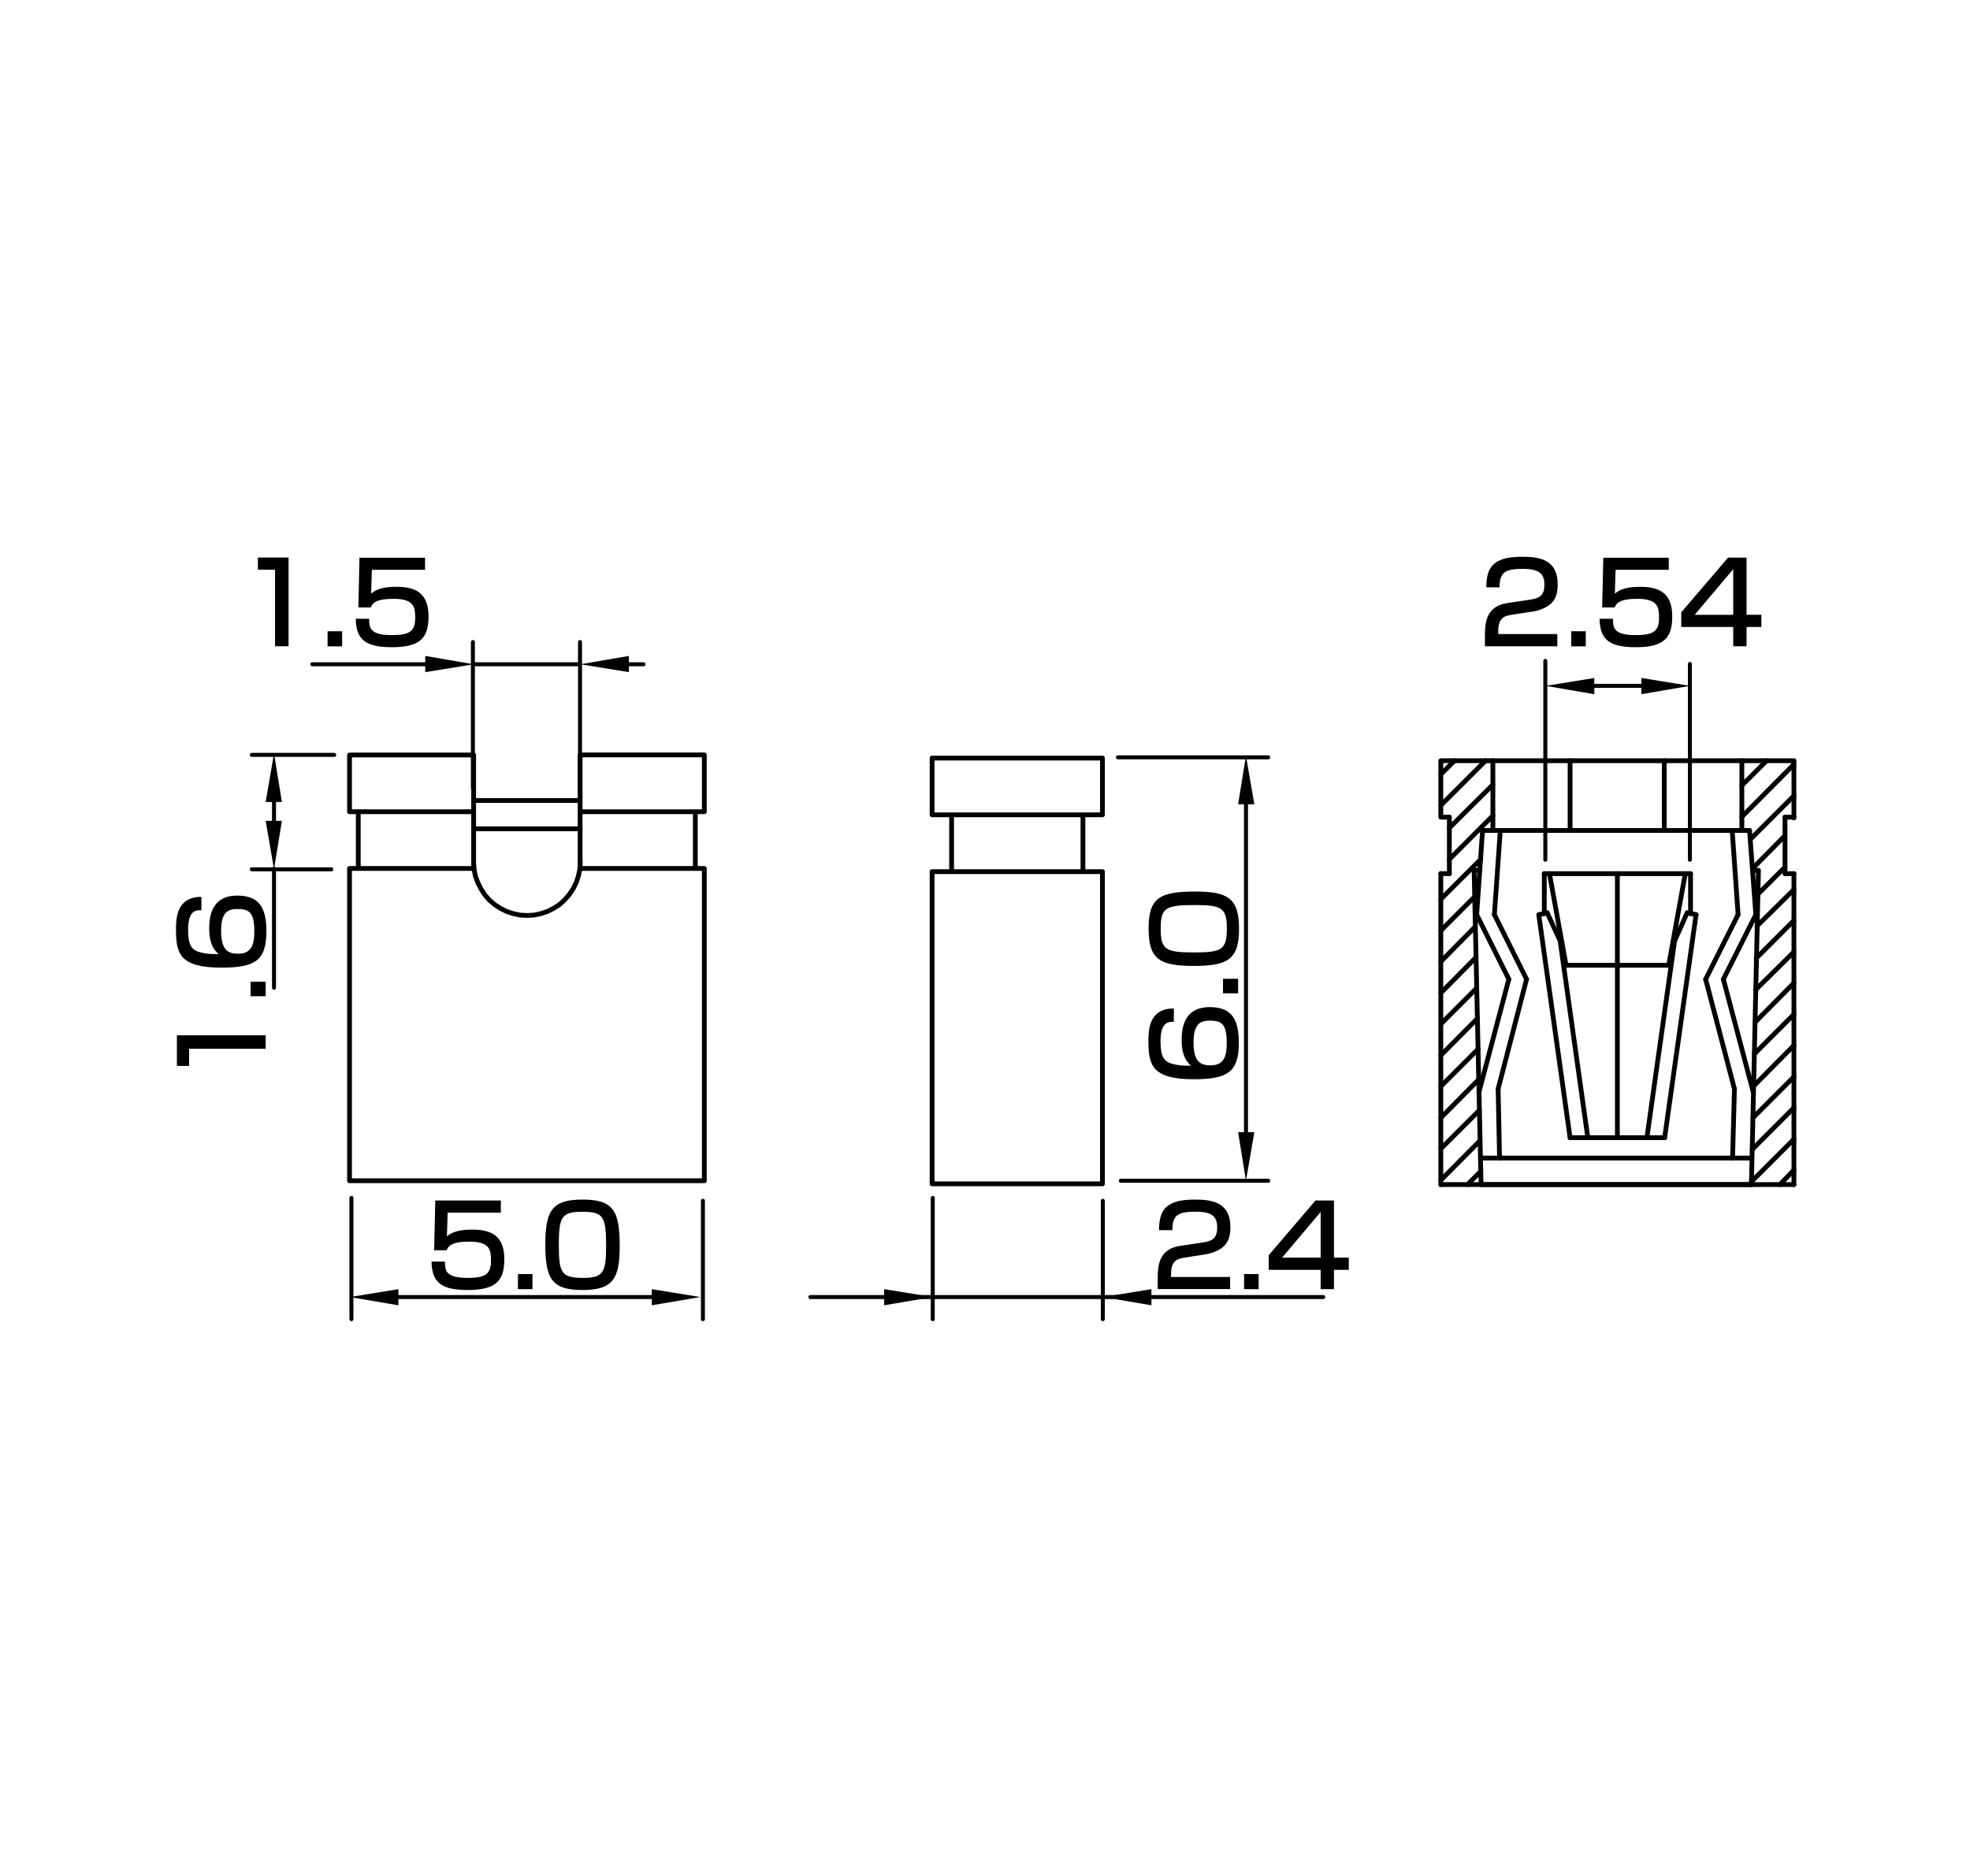 <?xml version="1.0" encoding="utf-8"?>
<!-- Generator: Adobe Illustrator 28.0.0, SVG Export Plug-In . SVG Version: 6.00 Build 0)  -->
<svg version="1.1" id="レイヤー_1" xmlns="http://www.w3.org/2000/svg" xmlns:xlink="http://www.w3.org/1999/xlink" x="0px"
	 y="0px" width="210px" height="200px" viewBox="0 0 210 200" style="enable-background:new 0 0 210 200;" xml:space="preserve">
<style type="text/css">
	.st0{fill:none;stroke:#000000;stroke-width:0.51;stroke-linecap:round;stroke-linejoin:round;stroke-miterlimit:10;}
	.st1{fill:none;stroke:#000000;stroke-width:0.425;stroke-linecap:round;stroke-linejoin:round;stroke-miterlimit:10;}
	.st2{fill-rule:evenodd;clip-rule:evenodd;}
</style>
<g id="j07">
	<g>
		<path d="M161.2,65.53c-0.83,0.13-1.49,0.31-1.49,1.81v0.26h6.3v1.3h-7.72v-1.04c0-1.49,0.12-3.24,2.42-3.57l2.35-0.35
			c1.05-0.16,1.57-0.44,1.57-1.62c0-1.16-0.55-1.67-2.33-1.67c-2,0-2.43,0.47-2.45,1.97h-1.41c0.02-2.04,0.61-3.26,3.78-3.26
			c1.81,0,3.83,0.23,3.83,2.96c0,1.26-0.4,1.86-1.04,2.28c-0.38,0.24-0.85,0.47-1.52,0.58L161.2,65.53z"/>
		<path d="M169.04,67.3v1.61h-1.55V67.3H169.04z"/>
		<path d="M177.89,59.45v1.3h-5.67l-0.08,2.54c0.3-0.25,0.88-0.73,2.67-0.73c1.89,0,3.45,0.52,3.45,3.14c0,2.23-0.79,3.3-3.88,3.3
			c-2.73,0-3.83-0.73-3.87-3.03h1.43c0.01,0.89,0.01,1.74,2.4,1.74c1.82,0,2.51-0.35,2.51-1.81c0-1.12-0.07-2.06-2.31-2.06
			c-1.94,0-2.25,0.5-2.42,0.92h-1.33l0.12-5.3h6.98V59.45z"/>
		<path d="M186.18,59.45v6.09h1.58v1.3h-1.58v2.06h-1.42v-2.06h-5.54v-1.56l4.99-5.83C184.21,59.45,186.18,59.45,186.18,59.45z
			 M184.76,60.68l-4.11,4.87h4.11V60.68z"/>
	</g>
	<g>
		<polyline class="st0" points="169.26,121.29 166.31,100.31 164.93,97.32 		"/>
		<polyline class="st0" points="164.93,97.32 164.03,97.51 167.37,121.29 		"/>
		<line class="st0" x1="159.7" y1="116.09" x2="159.85" y2="123.46"/>
		<polyline class="st0" points="157.73,92.79 157.14,92.79 157.88,126.29 		"/>
		<line class="st0" x1="160.84" y1="104.4" x2="157.41" y2="97.51"/>
		<line class="st0" x1="159.3" y1="97.51" x2="162.73" y2="104.4"/>
		<line class="st0" x1="157.65" y1="116.45" x2="160.84" y2="104.4"/>
		<line class="st0" x1="159.7" y1="116.09" x2="162.73" y2="104.4"/>
		<line class="st0" x1="157.41" y1="97.51" x2="158.04" y2="88.54"/>
		<line class="st0" x1="159.3" y1="97.51" x2="159.93" y2="88.54"/>
		<line class="st0" x1="184.89" y1="116.09" x2="184.69" y2="123.46"/>
		<line class="st0" x1="158.04" y1="88.54" x2="186.5" y2="88.54"/>
		<polyline class="st0" points="186.82,92.79 187.45,92.79 186.7,126.29 		"/>
		<line class="st0" x1="183.71" y1="104.4" x2="187.17" y2="97.51"/>
		<line class="st0" x1="185.28" y1="97.51" x2="181.82" y2="104.4"/>
		<line class="st0" x1="166.94" y1="102.91" x2="165.17" y2="93.14"/>
		<polyline class="st0" points="166.94,102.91 177.88,102.91 179.65,93.14 		"/>
		<line class="st0" x1="179.85" y1="97.32" x2="178.51" y2="100.31"/>
		<line class="st0" x1="172.41" y1="121.29" x2="172.41" y2="93.14"/>
		<line class="st0" x1="178.51" y1="100.31" x2="175.56" y2="121.29"/>
		<line class="st0" x1="159.14" y1="81.1" x2="159.14" y2="88.54"/>
		<line class="st0" x1="185.68" y1="81.1" x2="185.68" y2="88.54"/>
		<line class="st0" x1="167.37" y1="88.54" x2="167.37" y2="81.1"/>
		<line class="st0" x1="177.41" y1="88.54" x2="177.41" y2="81.1"/>
		<line class="st0" x1="154.5" y1="93.14" x2="154.5" y2="87.12"/>
		<line class="st0" x1="190.28" y1="93.14" x2="190.28" y2="87.12"/>
		<line class="st0" x1="164.62" y1="93.14" x2="180.21" y2="93.14"/>
		<line class="st0" x1="190.28" y1="93.14" x2="191.23" y2="93.14"/>
		<line class="st0" x1="191.23" y1="87.2" x2="191.23" y2="81.17"/>
		<line class="st0" x1="153.59" y1="93.14" x2="154.5" y2="93.14"/>
		<line class="st0" x1="190.28" y1="87.12" x2="191.23" y2="87.12"/>
		<polyline class="st0" points="191.23,81.1 153.59,81.1 153.59,87.12 154.5,87.12 		"/>
		<line class="st0" x1="186.9" y1="116.45" x2="183.71" y2="104.4"/>
		<line class="st0" x1="180.8" y1="97.51" x2="177.45" y2="121.29"/>
		<line class="st0" x1="184.89" y1="116.09" x2="181.82" y2="104.4"/>
		<line class="st0" x1="177.45" y1="121.29" x2="167.37" y2="121.29"/>
		<line class="st0" x1="158.04" y1="126.29" x2="186.74" y2="126.29"/>
		<line class="st0" x1="153.59" y1="126.29" x2="191.23" y2="126.29"/>
		<line class="st0" x1="158.08" y1="123.46" x2="186.74" y2="123.46"/>
		<line class="st0" x1="180.8" y1="97.51" x2="179.85" y2="97.32"/>
		<line class="st0" x1="153.59" y1="93.14" x2="153.59" y2="126.29"/>
		<line class="st0" x1="191.23" y1="126.29" x2="191.23" y2="93.14"/>
		<line class="st0" x1="187.17" y1="97.51" x2="186.5" y2="88.54"/>
		<line class="st0" x1="189.73" y1="126.29" x2="191.23" y2="124.75"/>
		<line class="st0" x1="186.7" y1="125.98" x2="191.23" y2="121.45"/>
		<line class="st0" x1="186.78" y1="122.55" x2="191.23" y2="118.1"/>
		<line class="st0" x1="186.86" y1="119.17" x2="191.23" y2="114.8"/>
		<line class="st0" x1="186.94" y1="115.78" x2="191.23" y2="111.45"/>
		<line class="st0" x1="187.02" y1="112.35" x2="191.23" y2="108.14"/>
		<line class="st0" x1="187.1" y1="108.97" x2="191.23" y2="104.8"/>
		<line class="st0" x1="187.13" y1="105.54" x2="191.23" y2="101.49"/>
		<line class="st0" x1="187.21" y1="102.16" x2="191.23" y2="98.14"/>
		<line class="st0" x1="187.29" y1="98.73" x2="191.23" y2="94.84"/>
		<line class="st0" x1="187.37" y1="95.35" x2="190.28" y2="92.44"/>
		<line class="st0" x1="156.43" y1="126.29" x2="157.85" y2="124.87"/>
		<line class="st0" x1="186.82" y1="92.59" x2="190.28" y2="89.09"/>
		<line class="st0" x1="153.59" y1="125.82" x2="157.77" y2="121.61"/>
		<line class="st0" x1="186.58" y1="89.48" x2="191.23" y2="84.84"/>
		<line class="st0" x1="153.59" y1="122.47" x2="157.69" y2="118.38"/>
		<line class="st0" x1="185.68" y1="87.08" x2="191.23" y2="81.49"/>
		<line class="st0" x1="153.59" y1="119.17" x2="157.61" y2="115.11"/>
		<line class="st0" x1="185.68" y1="83.74" x2="188.32" y2="81.1"/>
		<line class="st0" x1="153.59" y1="115.82" x2="157.57" y2="111.84"/>
		<line class="st0" x1="153.59" y1="112.51" x2="157.49" y2="108.58"/>
		<line class="st0" x1="153.59" y1="109.17" x2="157.41" y2="105.35"/>
		<line class="st0" x1="153.59" y1="105.86" x2="157.33" y2="102.08"/>
		<line class="st0" x1="153.59" y1="102.51" x2="157.25" y2="98.81"/>
		<line class="st0" x1="153.59" y1="99.21" x2="157.21" y2="95.59"/>
		<line class="st0" x1="153.59" y1="95.86" x2="157.85" y2="91.61"/>
		<line class="st0" x1="154.5" y1="91.61" x2="159.14" y2="86.96"/>
		<line class="st0" x1="154.5" y1="88.26" x2="159.14" y2="83.66"/>
		<line class="st0" x1="153.59" y1="85.86" x2="158.36" y2="81.1"/>
		<line class="st0" x1="153.59" y1="82.55" x2="155.05" y2="81.1"/>
		<line class="st0" x1="180.21" y1="93.14" x2="180.21" y2="97.4"/>
		<line class="st0" x1="164.62" y1="93.14" x2="164.62" y2="97.4"/>
		<line class="st0" x1="185.28" y1="97.51" x2="184.65" y2="88.54"/>
	</g>
	<path class="st0" d="M117.52,126.21V92.93 M99.36,92.93v33.28h18.16 M117.52,92.93H99.36 M117.52,86.87v-6.05 M99.36,86.87v-6.05
		h18.16 M117.52,86.87H99.36 M101.44,86.87v6.05 M115.44,86.87v6.05 M75.08,125.88V92.59 M61.84,92.61v-0.02 M50.49,92.61v-0.02
		 M50.49,91.94l0.05,0.75l0.14,0.72l0.26,0.7l0.33,0.65l0.4,0.63l0.49,0.56l0.56,0.49l0.63,0.4L54,97.17l0.7,0.23l0.73,0.16
		l0.75,0.04l0.75-0.04l0.73-0.16l0.7-0.23l0.65-0.33l0.63-0.4l0.54-0.49l0.49-0.56l0.42-0.63l0.33-0.65l0.23-0.7l0.16-0.72
		l0.05-0.75 M61.84,88.36H50.49 M37.26,125.88V92.59h13.23 M37.26,125.88h37.82 M75.08,92.59H61.84 M75.08,86.54v-6.05 M61.84,85.34
		H50.49 M37.26,86.54v-6.05h13.23 M50.49,86.54H37.26 M75.08,80.48H61.84 M75.08,86.54H61.84 M38.19,86.54v6.05 M74.12,86.54v6.05
		 M50.49,80.48v12.11 M61.84,80.48v12.11"/>
	<line class="st1" x1="132.82" y1="83.72" x2="132.82" y2="120.7"/>
	<line class="st1" x1="119.48" y1="125.88" x2="135.19" y2="125.88"/>
	<polyline class="st2" points="131.98,85.75 133.71,85.75 132.82,80.58 	"/>
	<polyline class="st2" points="131.98,120.7 133.71,120.7 132.82,125.88 	"/>
	<line class="st1" x1="119.17" y1="80.74" x2="135.19" y2="80.74"/>
	<path class="st2" d="M132.82,80.58"/>
	<line class="st1" x1="29.21" y1="83.46" x2="29.21" y2="87.51"/>
	<line class="st1" x1="29.21" y1="92.62" x2="29.21" y2="105.31"/>
	<line class="st1" x1="35.32" y1="92.68" x2="26.84" y2="92.68"/>
	<polyline class="st2" points="30.05,85.5 28.32,85.5 29.21,80.32 	"/>
	<polyline class="st2" points="30.05,87.51 28.32,87.51 29.21,92.68 	"/>
	<line class="st1" x1="35.63" y1="80.48" x2="26.84" y2="80.48"/>
	<path class="st2" d="M29.21,80.32"/>
	<line class="st1" x1="40.43" y1="138.28" x2="69.48" y2="138.28"/>
	<line class="st1" x1="74.93" y1="128.02" x2="74.93" y2="140.64"/>
	<polyline class="st2" points="42.47,137.44 42.47,139.16 37.29,138.28 	"/>
	<polyline class="st2" points="69.48,137.44 69.48,139.16 74.65,138.28 	"/>
	<line class="st1" x1="37.46" y1="127.71" x2="37.46" y2="140.64"/>
	<path class="st2" d="M37.29,138.28"/>
	<line class="st1" x1="86.39" y1="138.28" x2="141.06" y2="138.28"/>
	<line class="st1" x1="117.56" y1="128.02" x2="117.56" y2="140.64"/>
	<polyline class="st2" points="122.74,137.44 122.74,139.16 117.56,138.28 	"/>
	<polyline class="st2" points="94.25,137.44 94.25,139.16 99.43,138.28 	"/>
	<line class="st1" x1="99.43" y1="127.71" x2="99.43" y2="140.64"/>
	<path class="st2" d="M99.26,138.28"/>
	<line class="st1" x1="167.91" y1="73.12" x2="177.62" y2="73.12"/>
	<line class="st1" x1="180.14" y1="70.78" x2="180.14" y2="91.66"/>
	<polyline class="st2" points="169.95,72.28 169.95,74.01 164.77,73.12 	"/>
	<polyline class="st2" points="174.97,72.28 174.97,74.01 180.15,73.12 	"/>
	<line class="st1" x1="164.73" y1="70.46" x2="164.73" y2="91.66"/>
	<path class="st2" d="M161.93,70.28"/>
	<line class="st1" x1="61.68" y1="70.82" x2="50.44" y2="70.82"/>
	<line class="st1" x1="68.6" y1="70.82" x2="66.73" y2="70.82"/>
	<line class="st1" x1="46.84" y1="70.82" x2="33.29" y2="70.82"/>
	<line class="st1" x1="50.41" y1="84.03" x2="50.41" y2="68.45"/>
	<polyline class="st2" points="45.33,71.66 45.33,69.93 50.5,70.82 	"/>
	<polyline class="st2" points="67.04,71.66 67.04,69.93 61.86,70.82 	"/>
	<line class="st1" x1="61.83" y1="84.34" x2="61.83" y2="68.45"/>
	<path class="st2" d="M55.67,70.82"/>
	<g>
		<path d="M30.76,59.45v9.45h-1.44v-8.16h-1.83v-1.3h3.27V59.45z"/>
		<path d="M36.47,67.3v1.61h-1.55V67.3H36.47z"/>
		<path d="M45.31,59.45v1.3h-5.67l-0.08,2.54c0.3-0.25,0.88-0.73,2.67-0.73c1.9,0,3.45,0.52,3.45,3.14c0,2.23-0.79,3.3-3.89,3.3
			c-2.73,0-3.83-0.73-3.87-3.03h1.43c0.01,0.89,0.01,1.74,2.4,1.74c1.82,0,2.51-0.35,2.51-1.81c0-1.12-0.07-2.06-2.31-2.06
			c-1.94,0-2.25,0.5-2.42,0.92H38.2l0.12-5.3h6.99V59.45z"/>
	</g>
	<g>
		<path d="M53.39,127.99v1.29h-5.67l-0.08,2.54c0.3-0.25,0.88-0.73,2.67-0.73c1.9,0,3.45,0.52,3.45,3.14c0,2.23-0.79,3.3-3.89,3.3
			c-2.73,0-3.83-0.73-3.87-3.03h1.43c0.01,0.89,0.01,1.74,2.4,1.74c1.82,0,2.51-0.35,2.51-1.81c0-1.12-0.07-2.06-2.31-2.06
			c-1.94,0-2.25,0.5-2.42,0.92h-1.33l0.12-5.3C46.4,127.99,53.39,127.99,53.39,127.99z"/>
		<path d="M56.76,135.83v1.61h-1.55v-1.61H56.76z"/>
		<path d="M66.06,132.84c0,3.45-0.68,4.69-3.96,4.69c-3.21,0-3.97-1.12-3.97-4.82c0-3.68,0.74-4.82,3.97-4.82
			C65.38,127.89,66.06,129.07,66.06,132.84z M59.57,132.74c0,2.99,0.28,3.5,2.61,3.5c2.16,0,2.43-0.62,2.43-3.45
			c0-3.14-0.32-3.6-2.53-3.6C59.86,129.19,59.57,129.71,59.57,132.74z"/>
	</g>
	<g>
		<path d="M126.32,134.07c-0.83,0.13-1.49,0.31-1.49,1.81v0.26h6.3v1.29h-7.72v-1.04c0-1.49,0.12-3.24,2.42-3.57l2.35-0.35
			c1.06-0.16,1.57-0.44,1.57-1.62c0-1.16-0.55-1.67-2.33-1.67c-2,0-2.43,0.47-2.45,1.97h-1.42c0.02-2.04,0.61-3.26,3.78-3.26
			c1.81,0,3.83,0.23,3.83,2.96c0,1.26-0.4,1.86-1.04,2.28c-0.38,0.24-0.85,0.47-1.52,0.58L126.32,134.07z"/>
		<path d="M134.17,135.83v1.61h-1.55v-1.61H134.17z"/>
		<path d="M142.2,127.99v6.09h1.58v1.3h-1.58v2.06h-1.42v-2.06h-5.54v-1.56l4.99-5.83C140.23,127.99,142.2,127.99,142.2,127.99z
			 M140.78,129.21l-4.11,4.87h4.11V129.21z"/>
	</g>
	<g>
		<path d="M18.87,110.37h9.45v1.44h-8.16v1.83h-1.3v-3.27H18.87z"/>
		<path d="M26.71,104.66h1.61v1.55h-1.61V104.66z"/>
		<path d="M21.48,97.04c-0.59-0.01-1.43-0.02-1.43,2.12c0,1.64,0.43,2.06,1.04,2.29c0.37,0.13,1.06,0.3,2.22,0.26
			c-0.83-0.65-1.01-1.77-1.01-2.73c0-1.62,0.48-3.5,2.97-3.5c2.24,0,3.13,1.13,3.13,3.81c0,3.17-1.27,3.87-4.82,3.87
			c-4.4,0-4.82-1.5-4.82-4.03c0-1.09,0-3.54,2.71-3.51v1.42H21.48z M25.41,101.68c1.55,0,1.7-1.25,1.7-2.42
			c0-2.05-0.61-2.35-1.81-2.35c-1.04,0-1.73,0.38-1.73,2.33C23.57,101.37,24.37,101.68,25.41,101.68z"/>
	</g>
	<g>
		<path d="M125.14,108.94c-0.59-0.01-1.43-0.02-1.43,2.12c0,1.64,0.43,2.06,1.04,2.29c0.37,0.13,1.06,0.3,2.22,0.26
			c-0.83-0.65-1.01-1.78-1.01-2.74c0-1.62,0.48-3.5,2.97-3.5c2.24,0,3.13,1.13,3.13,3.81c0,3.17-1.27,3.88-4.82,3.88
			c-4.4,0-4.82-1.5-4.82-4.03c0-1.09,0-3.54,2.71-3.51v1.42H125.14z M129.07,113.58c1.55,0,1.7-1.25,1.7-2.42
			c0-2.05-0.61-2.35-1.81-2.35c-1.04,0-1.73,0.38-1.73,2.33C127.23,113.27,128.03,113.58,129.07,113.58z"/>
		<path d="M130.37,104.35h1.61v1.55h-1.61V104.35z"/>
		<path d="M127.39,95.05c3.46,0,4.69,0.68,4.69,3.96c0,3.21-1.12,3.97-4.82,3.97c-3.68,0-4.82-0.74-4.82-3.97
			C122.43,95.73,123.61,95.05,127.39,95.05z M127.28,101.54c2.99,0,3.5-0.28,3.5-2.62c0-2.16-0.62-2.43-3.45-2.43
			c-3.14,0-3.6,0.32-3.6,2.53C123.73,101.25,124.26,101.54,127.28,101.54z"/>
	</g>
</g>
</svg>
